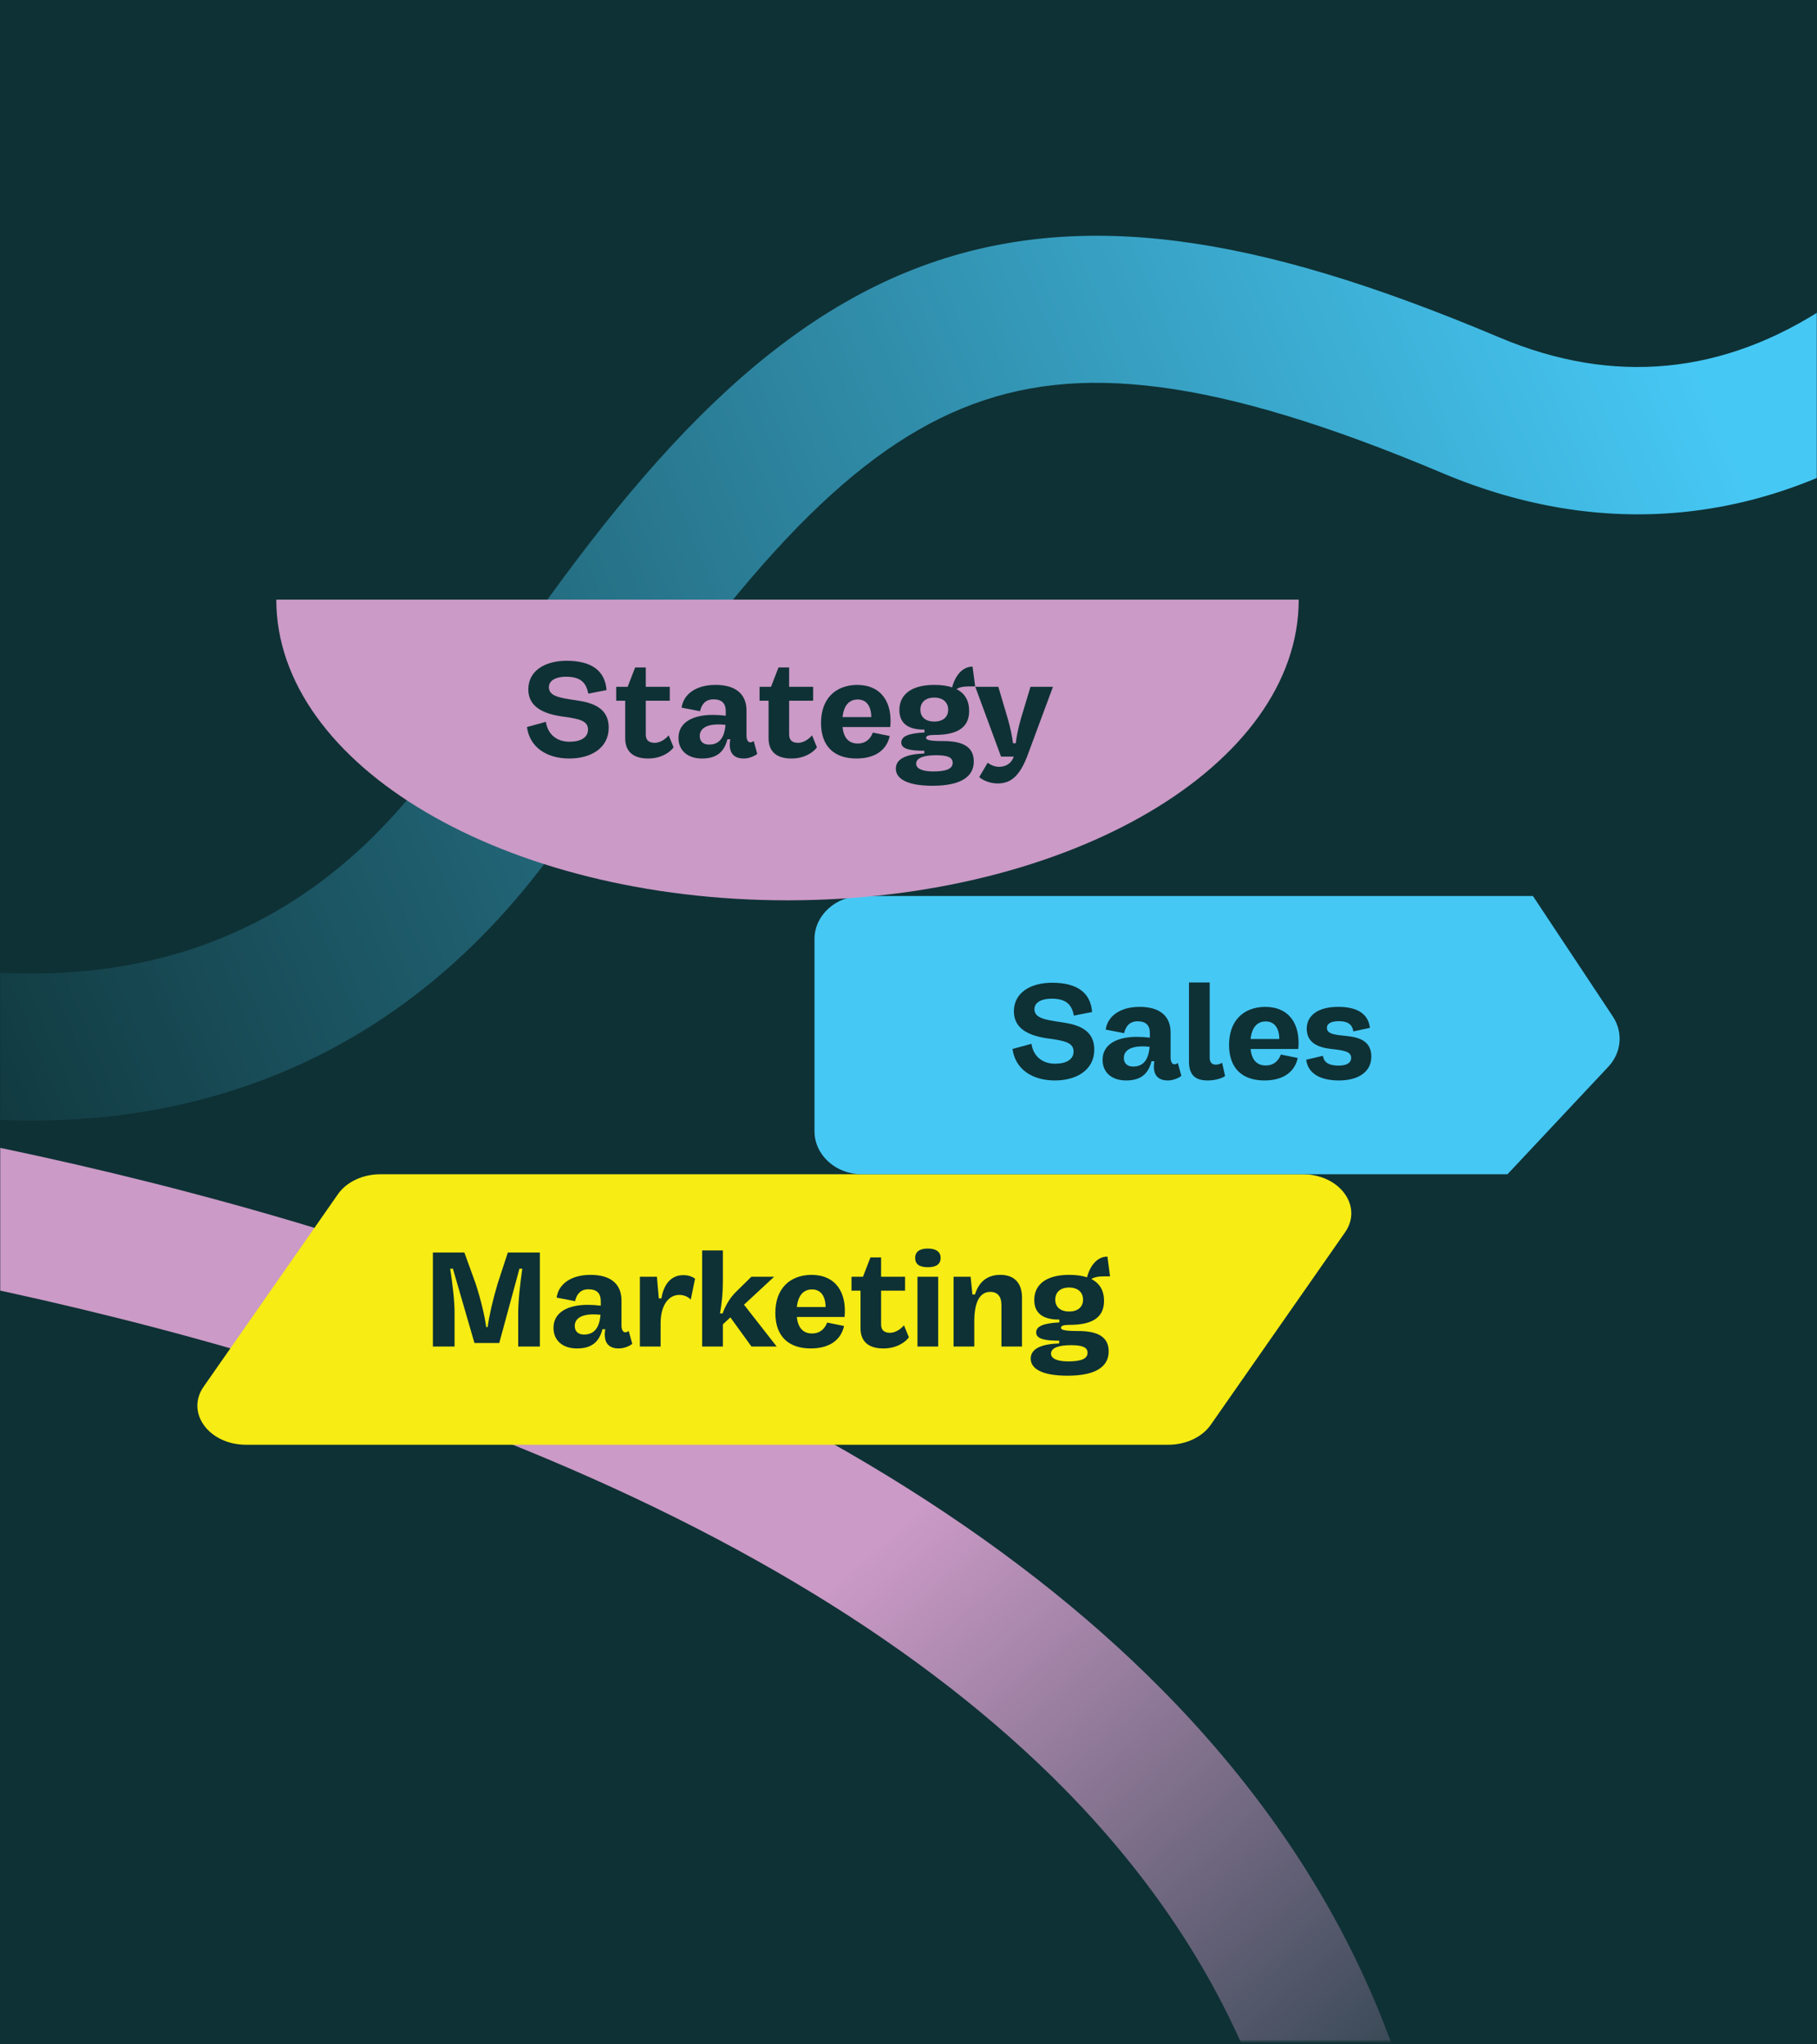 <?xml version="1.0" encoding="UTF-8"?>
<svg xmlns="http://www.w3.org/2000/svg" width="960" height="1080" viewBox="0 0 960 1080" fill="none">
  <rect width="960" height="1080" fill="#D9D9D9"></rect>
  <rect width="960" height="1080" fill="#0E3135"></rect>
  <mask id="mask0_14145_35" style="mask-type:alpha" maskUnits="userSpaceOnUse" x="0" y="0" width="960" height="1080">
    <rect width="960" height="1080" fill="#D9D9D9"></rect>
    <rect width="960" height="1080" fill="#0E3135"></rect>
  </mask>
  <g mask="url(#mask0_14145_35)">
    <path d="M16.645 592C106.121 592 220.534 561.204 305.127 431.378C388.653 303.188 447.502 240.725 508.253 215.777C539.498 202.946 572.609 199.361 612.446 204.491C653.096 209.725 702.062 224.592 762.144 249.941C846.495 285.528 931.718 277.381 1008.6 226.374C1076.05 181.621 1133.99 106.233 1176.14 8.363C1215.26 -82.484 1236.81 -184.878 1236.81 -279.957C1236.81 -301.421 1219.41 -318.82 1197.95 -318.82C1176.48 -318.82 1159.08 -301.421 1159.08 -279.957C1159.08 -195.213 1139.79 -103.738 1104.75 -22.381C1069.1 60.395 1019.69 125.736 965.627 161.606C910.711 198.039 852.414 203.667 792.359 178.328C724.776 149.814 670.762 133.632 622.372 127.401C569.341 120.572 522.354 125.961 478.728 143.877C389.163 180.658 318.52 268.447 240.006 388.946C181.999 477.97 100.309 519.918 -2.784 513.681C-83.815 508.763 -148.722 475.208 -149.367 474.87C-168.331 464.823 -191.816 472.079 -201.859 491.048C-211.904 510.017 -204.631 533.556 -185.663 543.601C-182.515 545.268 -107.449 584.502 -10.414 591.076C-1.707 591.666 7.337 592 16.645 592Z" fill="url(#paint0_linear_14145_35)"></path>
  </g>
  <mask id="mask1_14145_35" style="mask-type:alpha" maskUnits="userSpaceOnUse" x="0" y="344" width="960" height="735">
    <rect y="344.505" width="960" height="733.7" fill="#D9D9D9"></rect>
    <rect y="344.505" width="960" height="733.7" fill="#0E3135"></rect>
  </mask>
  <g mask="url(#mask1_14145_35)">
    <path d="M-212.334 573.992C-231.317 573.99 -247.411 588.592 -248.944 607.841C-250.555 628.083 -235.452 645.797 -215.211 647.408C-212.868 647.596 22.786 667.302 252.25 755.859C384.666 806.963 488.969 870.584 562.261 944.959C604.698 988.022 637.023 1035.22 658.342 1085.24C676.666 1128.24 687.296 1174.4 690.084 1222.92C611.159 1234.21 534.094 1257.9 459.748 1293.78C343.386 1349.94 263.277 1411.53 221.646 1476.85C185.516 1533.55 177.277 1595.08 197.82 1654.8C220.598 1721.01 273.58 1772.22 343.18 1795.29C417.127 1819.8 499.277 1808.46 562.932 1764.97C619.576 1726.26 665.13 1669.61 698.327 1596.57C735.513 1514.76 757.293 1411.6 763.159 1289.65C781.701 1288.7 800.312 1288.5 819.018 1289.04C909.902 1291.65 1003.03 1311.73 1095.8 1348.7C1255.57 1412.38 1360.07 1505.24 1361.11 1506.17C1376.21 1519.73 1399.45 1518.49 1413.01 1503.41C1426.58 1488.32 1425.37 1465.1 1410.3 1451.52C1405.74 1447.41 1296.68 1350.12 1125.45 1281.37C1024.39 1240.79 922.534 1218.66 822.713 1215.58C802.847 1214.97 783.052 1215.12 763.359 1216.02C755.816 1094.11 705.743 985.574 614.098 892.804C533.196 810.908 419.887 741.57 277.317 686.717C37.989 594.638 -199.389 574.905 -209.376 574.109C-210.369 574.031 -211.356 573.992 -212.334 573.992ZM422.385 1734.52C403.536 1734.52 384.578 1731.55 366.313 1725.49C318.675 1709.7 282.604 1675.22 267.351 1630.88C253.983 1592.02 259.317 1554.56 283.655 1516.37C317.833 1462.74 387.833 1410.13 491.709 1360C555.556 1329.18 621.605 1308.28 689.12 1297.46C682.975 1405.02 663.594 1495.28 631.387 1566.14C603.83 1626.77 566.841 1673.24 521.449 1704.26C492.271 1724.19 457.518 1734.52 422.385 1734.52Z" fill="url(#paint1_linear_14145_35)"></path>
  </g>
  <path d="M617.297 763.233H129.984C110.369 763.233 98.001 746.286 107.59 732.547L178.542 630.88C183.083 624.374 191.647 620.345 200.936 620.345H688.249C707.864 620.345 720.232 637.292 710.643 651.031L639.691 752.698C635.15 759.204 626.586 763.233 617.297 763.233Z" fill="#F7EC13"></path>
  <path d="M268.313 661.674H285.233V711.355H273.785V694.507C273.714 687.45 274.865 677.874 275.945 670.242H274.434L263.778 709.483H250.673L239.297 670.242H237.857C239.009 677.803 240.305 687.666 240.16 694.507V711.355H228.712V661.674H245.345L251.32 678.162C254.201 687.091 256.145 695.442 256.865 701.059H257.656C258.376 695.442 260.249 687.162 262.913 678.162L268.313 661.674Z" fill="#0E3135"></path>
  <path d="M334.049 709.915C332.969 710.851 330.089 712.363 326.921 712.363C321.232 712.363 318.641 708.907 319.792 702.21H318.28C316.552 709.052 312.448 712.363 304.888 712.363C296.968 712.363 292.433 707.899 292.433 701.49C292.433 693.282 299.92 689.322 310.576 689.322C312.736 689.322 315.041 689.467 317.417 689.755V687.45C317.417 683.131 315.257 681.114 310.937 681.114C306.761 681.114 304.672 683.635 303.809 687.378L294.088 685.506C295.024 678.523 301.504 673.483 312.016 673.483C322.888 673.483 328.361 678.523 328.361 687.019V700.339C328.361 703.291 329.873 704.803 332.176 703.147L334.049 709.915ZM317.272 694.579C308.776 693.643 303.664 695.731 303.664 700.483C303.664 703.434 305.608 705.019 308.56 705.019C313.744 705.019 316.697 701.707 317.272 694.579Z" fill="#0E3135"></path>
  <path d="M367.24 675.498L364.935 686.587C364.215 685.65 361.983 684.066 358.887 684.066C353.416 684.066 349.024 689.322 349.024 699.115V711.355H338.08V674.49H347.08L348.087 685.938H349.456C350.535 679.17 354.064 673.626 361.047 673.626C363.711 673.626 365.728 674.419 367.24 675.498Z" fill="#0E3135"></path>
  <path d="M397.046 711.355L385.886 695.946L381.926 699.619V711.355H370.982V660.594H381.926V677.01C381.926 683.131 381.349 688.602 380.414 693.859H381.781C383.078 690.33 385.237 686.01 388.837 682.483L396.974 674.49H408.998L393.086 689.251L410.366 711.355H397.046Z" fill="#0E3135"></path>
  <path d="M446.223 695.731H421.022C421.598 701.563 424.406 704.442 429.014 704.442C433.478 704.442 435.854 701.779 437.007 698.683L445.934 700.483C444.495 707.322 438.878 712.363 428.366 712.363C416.557 712.363 409.646 705.882 409.646 693.571C409.646 681.114 416.918 673.626 428.654 673.483C441.615 673.483 447.447 682.842 446.223 695.731ZM421.022 690.475H436.214C436.142 685.147 433.982 681.187 429.014 681.187C424.55 681.187 421.669 684.282 421.022 690.475Z" fill="#0E3135"></path>
  <path d="M480.206 706.459C478.621 708.762 474.013 712.363 466.741 712.363C458.606 712.363 454.645 708.475 454.645 701.635V681.834H449.894V674.49H455.942L459.901 664.266H465.517V674.49H478.19V681.834H465.517V699.691C465.517 703.003 467.534 704.083 470.27 704.083C473.581 704.083 476.534 701.49 477.614 700.123L480.206 706.459Z" fill="#0E3135"></path>
  <path d="M483.517 664.483C483.517 661.602 485.461 659.587 490.212 659.587C494.892 659.587 496.981 661.602 496.981 664.483C496.981 667.65 494.892 669.45 490.212 669.45C485.461 669.45 483.517 667.65 483.517 664.483ZM484.741 711.355V674.49H495.685V711.355H484.741Z" fill="#0E3135"></path>
  <path d="M539.965 685.506V711.355H529.092V689.322C529.092 685.002 527.148 682.483 523.187 682.483C518.22 682.483 514.764 686.874 514.764 698.035V711.355H503.82V674.49H512.82L513.757 683.851H515.124C517.141 677.299 521.46 673.483 528.516 673.483C535.788 673.483 539.965 677.658 539.965 685.506Z" fill="#0E3135"></path>
  <path d="M585.757 713.947C585.757 721.723 579.348 726.764 563.94 726.764C550.475 726.764 544.572 723.019 544.572 717.762C544.572 712.434 550.188 710.059 559.62 709.699V708.259C552.419 708.259 547.452 707.467 547.452 703.938C547.452 700.77 550.908 699.042 559.692 698.61V697.098C553.068 697.171 546.444 695.154 546.444 686.803C546.444 678.523 552.852 673.483 564.876 673.483C568.548 673.483 571.716 673.915 574.307 674.778C575.46 670.242 578.772 663.834 585.108 663.834L586.477 674.274H583.164C579.925 674.274 577.836 674.85 576.612 675.714C581.076 677.946 583.309 681.834 583.309 687.235C583.309 697.315 575.1 699.907 564.876 699.907C561.996 699.907 560.556 700.411 560.556 701.419C560.556 702.643 562.716 703.147 569.628 703.147C580.141 703.147 585.757 706.315 585.757 713.947ZM574.597 714.667C574.597 711.787 572.004 710.635 565.811 710.635C559.259 710.635 555.3 712.075 555.3 715.098C555.3 717.979 559.188 719.203 564.373 719.203C571.139 719.203 574.597 717.835 574.597 714.667ZM564.876 692.851C569.699 692.851 572.22 690.259 572.22 686.587C572.22 682.842 569.628 680.178 564.876 680.178C560.052 680.178 557.531 682.842 557.531 686.587C557.531 690.259 560.052 692.851 564.876 692.851Z" fill="#0E3135"></path>
  <path d="M430.331 496.11V597.568C430.331 610.147 441.526 620.345 455.336 620.345H796.456L849.729 563.555C856.73 556.092 857.694 545.383 852.121 536.981L809.906 473.334H455.336C441.526 473.334 430.331 483.531 430.331 496.11Z" fill="#46C8F5"></path>
  <path d="M686.17 316.767C686.17 404.5 565.244 475.621 416.074 475.621C266.903 475.621 145.977 404.5 145.977 316.767" fill="#CB9AC6"></path>
  <path d="M278.411 384.072L288.419 381.335C289.356 387.671 293.89 391.848 300.875 391.848C306.924 391.848 310.669 389.544 310.669 385.439C310.669 380.831 306.276 379.752 297.708 378.6C287.195 377.231 279.13 373.488 279.13 364.2C279.13 354.551 287.627 349.079 299.364 349.079C312.468 349.079 319.669 354.264 320.461 364.559L310.812 366.432C309.731 360.743 306.924 357.503 299.002 357.503C293.747 357.503 290.002 359.447 290.002 363.047C290.002 367.727 295.476 368.663 304.403 369.959C313.619 371.256 321.612 374.208 321.612 384.432C321.612 394.943 312.539 400.704 300.804 400.704C288.851 400.704 279.851 394.8 278.411 384.072Z" fill="#0E3135"></path>
  <path d="M355.882 394.8C354.299 397.103 349.69 400.704 342.419 400.704C334.283 400.704 330.322 396.816 330.322 389.976V370.175H325.57V362.831H331.619L335.578 352.607H341.195V362.831H353.867V370.175H341.195V388.032C341.195 391.344 343.21 392.424 345.947 392.424C349.26 392.424 352.21 389.831 353.291 388.464L355.882 394.8Z" fill="#0E3135"></path>
  <path d="M400.091 398.256C399.01 399.192 396.13 400.704 392.963 400.704C387.273 400.704 384.682 397.248 385.833 390.551H384.323C382.593 397.391 378.489 400.704 370.929 400.704C363.01 400.704 358.474 396.24 358.474 389.831C358.474 381.623 365.961 377.663 376.617 377.663C378.778 377.663 381.083 377.808 383.458 378.096V375.791C383.458 371.472 381.299 369.455 376.979 369.455C372.802 369.455 370.713 371.976 369.851 375.719L360.13 373.847C361.065 366.864 367.547 361.823 378.057 361.823C388.929 361.823 394.403 366.864 394.403 375.36V388.68C394.403 391.632 395.914 393.144 398.218 391.488L400.091 398.256ZM383.315 382.92C374.817 381.984 369.705 384.072 369.705 388.823C369.705 391.775 371.651 393.36 374.601 393.36C379.786 393.36 382.739 390.047 383.315 382.92Z" fill="#0E3135"></path>
  <path d="M431.625 394.8C430.041 397.103 425.432 400.704 418.161 400.704C410.026 400.704 406.065 396.816 406.065 389.976V370.175H401.312V362.831H407.361L411.32 352.607H416.937V362.831H429.609V370.175H416.937V388.032C416.937 391.344 418.953 392.424 421.69 392.424C425.002 392.424 427.953 389.831 429.033 388.464L431.625 394.8Z" fill="#0E3135"></path>
  <path d="M470.362 384.072H445.161C445.737 389.904 448.544 392.784 453.154 392.784C457.617 392.784 459.992 390.12 461.146 387.024L470.073 388.823C468.633 395.663 463.015 400.704 452.505 400.704C440.695 400.704 433.784 394.223 433.784 381.912C433.784 369.455 441.057 361.967 452.792 361.823C465.752 361.823 471.586 371.183 470.362 384.072ZM445.161 378.816H460.351C460.281 373.488 458.12 369.528 453.154 369.528C448.687 369.528 445.807 372.623 445.161 378.816Z" fill="#0E3135"></path>
  <path d="M514.497 402.288C514.497 410.064 508.088 415.105 492.679 415.105C479.216 415.105 473.312 411.36 473.312 406.103C473.312 400.775 478.927 398.4 488.359 398.04V396.6C481.158 396.6 476.192 395.808 476.192 392.279C476.192 389.111 479.648 387.383 488.432 386.951V385.439C481.807 385.512 475.184 383.495 475.184 375.144C475.184 366.864 481.591 361.823 493.617 361.823C497.289 361.823 500.455 362.256 503.046 363.119C504.2 358.583 507.513 352.175 513.848 352.175L515.216 362.615H511.903C508.664 362.615 506.575 363.191 505.351 364.055C509.815 366.287 512.049 370.175 512.049 375.576C512.049 385.656 503.841 388.248 493.617 388.248C490.736 388.248 489.296 388.752 489.296 389.76C489.296 390.984 491.455 391.488 498.367 391.488C508.88 391.488 514.497 394.656 514.497 402.288ZM503.335 403.008C503.335 400.128 500.744 398.976 494.552 398.976C488 398.976 484.039 400.416 484.039 403.439C484.039 406.32 487.927 407.544 493.111 407.544C499.88 407.544 503.335 406.176 503.335 403.008ZM493.617 381.192C498.44 381.192 500.96 378.6 500.96 374.928C500.96 371.183 498.367 368.519 493.617 368.519C488.791 368.519 486.27 371.183 486.27 374.928C486.27 378.6 488.791 381.192 493.617 381.192Z" fill="#0E3135"></path>
  <path d="M544.448 362.831H556.328L542.648 399.696C538.471 410.424 533.718 413.879 527.096 413.879C522.271 413.879 518.455 411.648 517.375 410.497L521.838 402.935C522.992 403.8 525.151 405.096 527.888 405.096C531.703 405.096 534.656 402.935 535.591 399.696H528.896L515.286 362.831H527.455L532.494 379.823C533.791 384.36 534.726 388.895 535.231 392.64H536.672C537.104 388.895 538.039 384.432 539.336 379.823L544.448 362.831Z" fill="#0E3135"></path>
  <path d="M534.957 554.156L544.964 551.419C545.899 557.755 550.436 561.932 557.42 561.932C563.467 561.932 567.212 559.627 567.212 555.523C567.212 550.915 562.819 549.835 554.251 548.683C543.74 547.315 535.675 543.571 535.675 534.283C535.675 524.635 544.173 519.162 555.907 519.162C569.011 519.162 576.212 524.347 577.003 534.643L567.355 536.515C566.277 530.826 563.467 527.587 555.548 527.587C550.292 527.587 546.548 529.531 546.548 533.131C546.548 537.811 552.019 538.747 560.949 540.042C570.165 541.339 578.157 544.291 578.157 554.515C578.157 565.027 569.084 570.787 557.347 570.787C545.397 570.787 536.394 564.884 534.957 554.156Z" fill="#0E3135"></path>
  <path d="M624.162 568.339C623.084 569.276 620.204 570.787 617.035 570.787C611.347 570.787 608.756 567.332 609.907 560.635H608.394C606.668 567.475 602.563 570.787 595.004 570.787C587.082 570.787 582.548 566.324 582.548 559.915C582.548 551.707 590.035 547.747 600.691 547.747C602.85 547.747 605.155 547.891 607.532 548.179V545.874C607.532 541.555 605.371 539.539 601.05 539.539C596.876 539.539 594.787 542.059 593.923 545.803L584.201 543.93C585.139 536.947 591.618 531.907 602.131 531.907C613.004 531.907 618.475 536.947 618.475 545.444V558.764C618.475 561.716 619.988 563.227 622.29 561.571L624.162 568.339ZM607.386 553.003C598.892 552.067 593.78 554.156 593.78 558.907C593.78 561.859 595.722 563.444 598.675 563.444C603.858 563.444 606.811 560.131 607.386 553.003Z" fill="#0E3135"></path>
  <path d="M647.274 568.411C646.266 569.347 642.521 570.787 638.131 570.787C631.506 570.787 628.193 567.98 628.193 560.708V519.019H639.139V558.764C639.139 561.212 640.29 562.436 642.378 562.436C643.818 562.436 645.186 561.787 645.691 561.428L647.274 568.411Z" fill="#0E3135"></path>
  <path d="M685.938 554.156H660.738C661.313 559.988 664.123 562.868 668.73 562.868C673.194 562.868 675.571 560.204 676.722 557.108L685.649 558.907C684.212 565.747 678.595 570.787 668.082 570.787C656.274 570.787 649.363 564.307 649.363 551.996C649.363 539.539 656.634 532.05 668.371 531.907C681.332 531.907 687.162 541.266 685.938 554.156ZM660.738 548.899H675.931C675.858 543.571 673.699 539.611 668.73 539.611C664.266 539.611 661.386 542.707 660.738 548.899Z" fill="#0E3135"></path>
  <path d="M690.113 559.843L698.97 557.755C699.475 561.643 702.785 562.94 707.178 562.94C711.139 562.94 713.873 561.716 713.873 558.835C713.873 555.38 709.842 554.876 702.858 554.083C696.449 553.291 690.402 550.915 690.402 543.427C690.402 536.731 696.016 531.907 706.962 531.907C717.329 531.907 722.873 535.651 723.811 542.996L715.027 544.867C714.522 541.411 712.363 539.467 707.394 539.467C703.363 539.467 701.058 540.691 701.058 542.996C701.058 546.307 705.449 546.739 711.714 547.315C718.626 548.035 724.529 550.268 724.529 558.187C724.529 566.395 717.475 570.787 707.394 570.787C697.673 570.787 691.05 567.187 690.113 559.843Z" fill="#0E3135"></path>
  <defs>
    <linearGradient id="paint0_linear_14145_35" x1="902" y1="202" x2="-66" y2="610" gradientUnits="userSpaceOnUse">
      <stop stop-color="#46C8F5"></stop>
      <stop offset="0.679" stop-color="#1F5E6E"></stop>
      <stop offset="1" stop-color="#0E3135"></stop>
    </linearGradient>
    <linearGradient id="paint1_linear_14145_35" x1="493.208" y1="790.182" x2="818" y2="1162" gradientUnits="userSpaceOnUse">
      <stop stop-color="#CB9AC6"></stop>
      <stop offset="1" stop-color="#0E3135"></stop>
    </linearGradient>
  </defs>
</svg>
